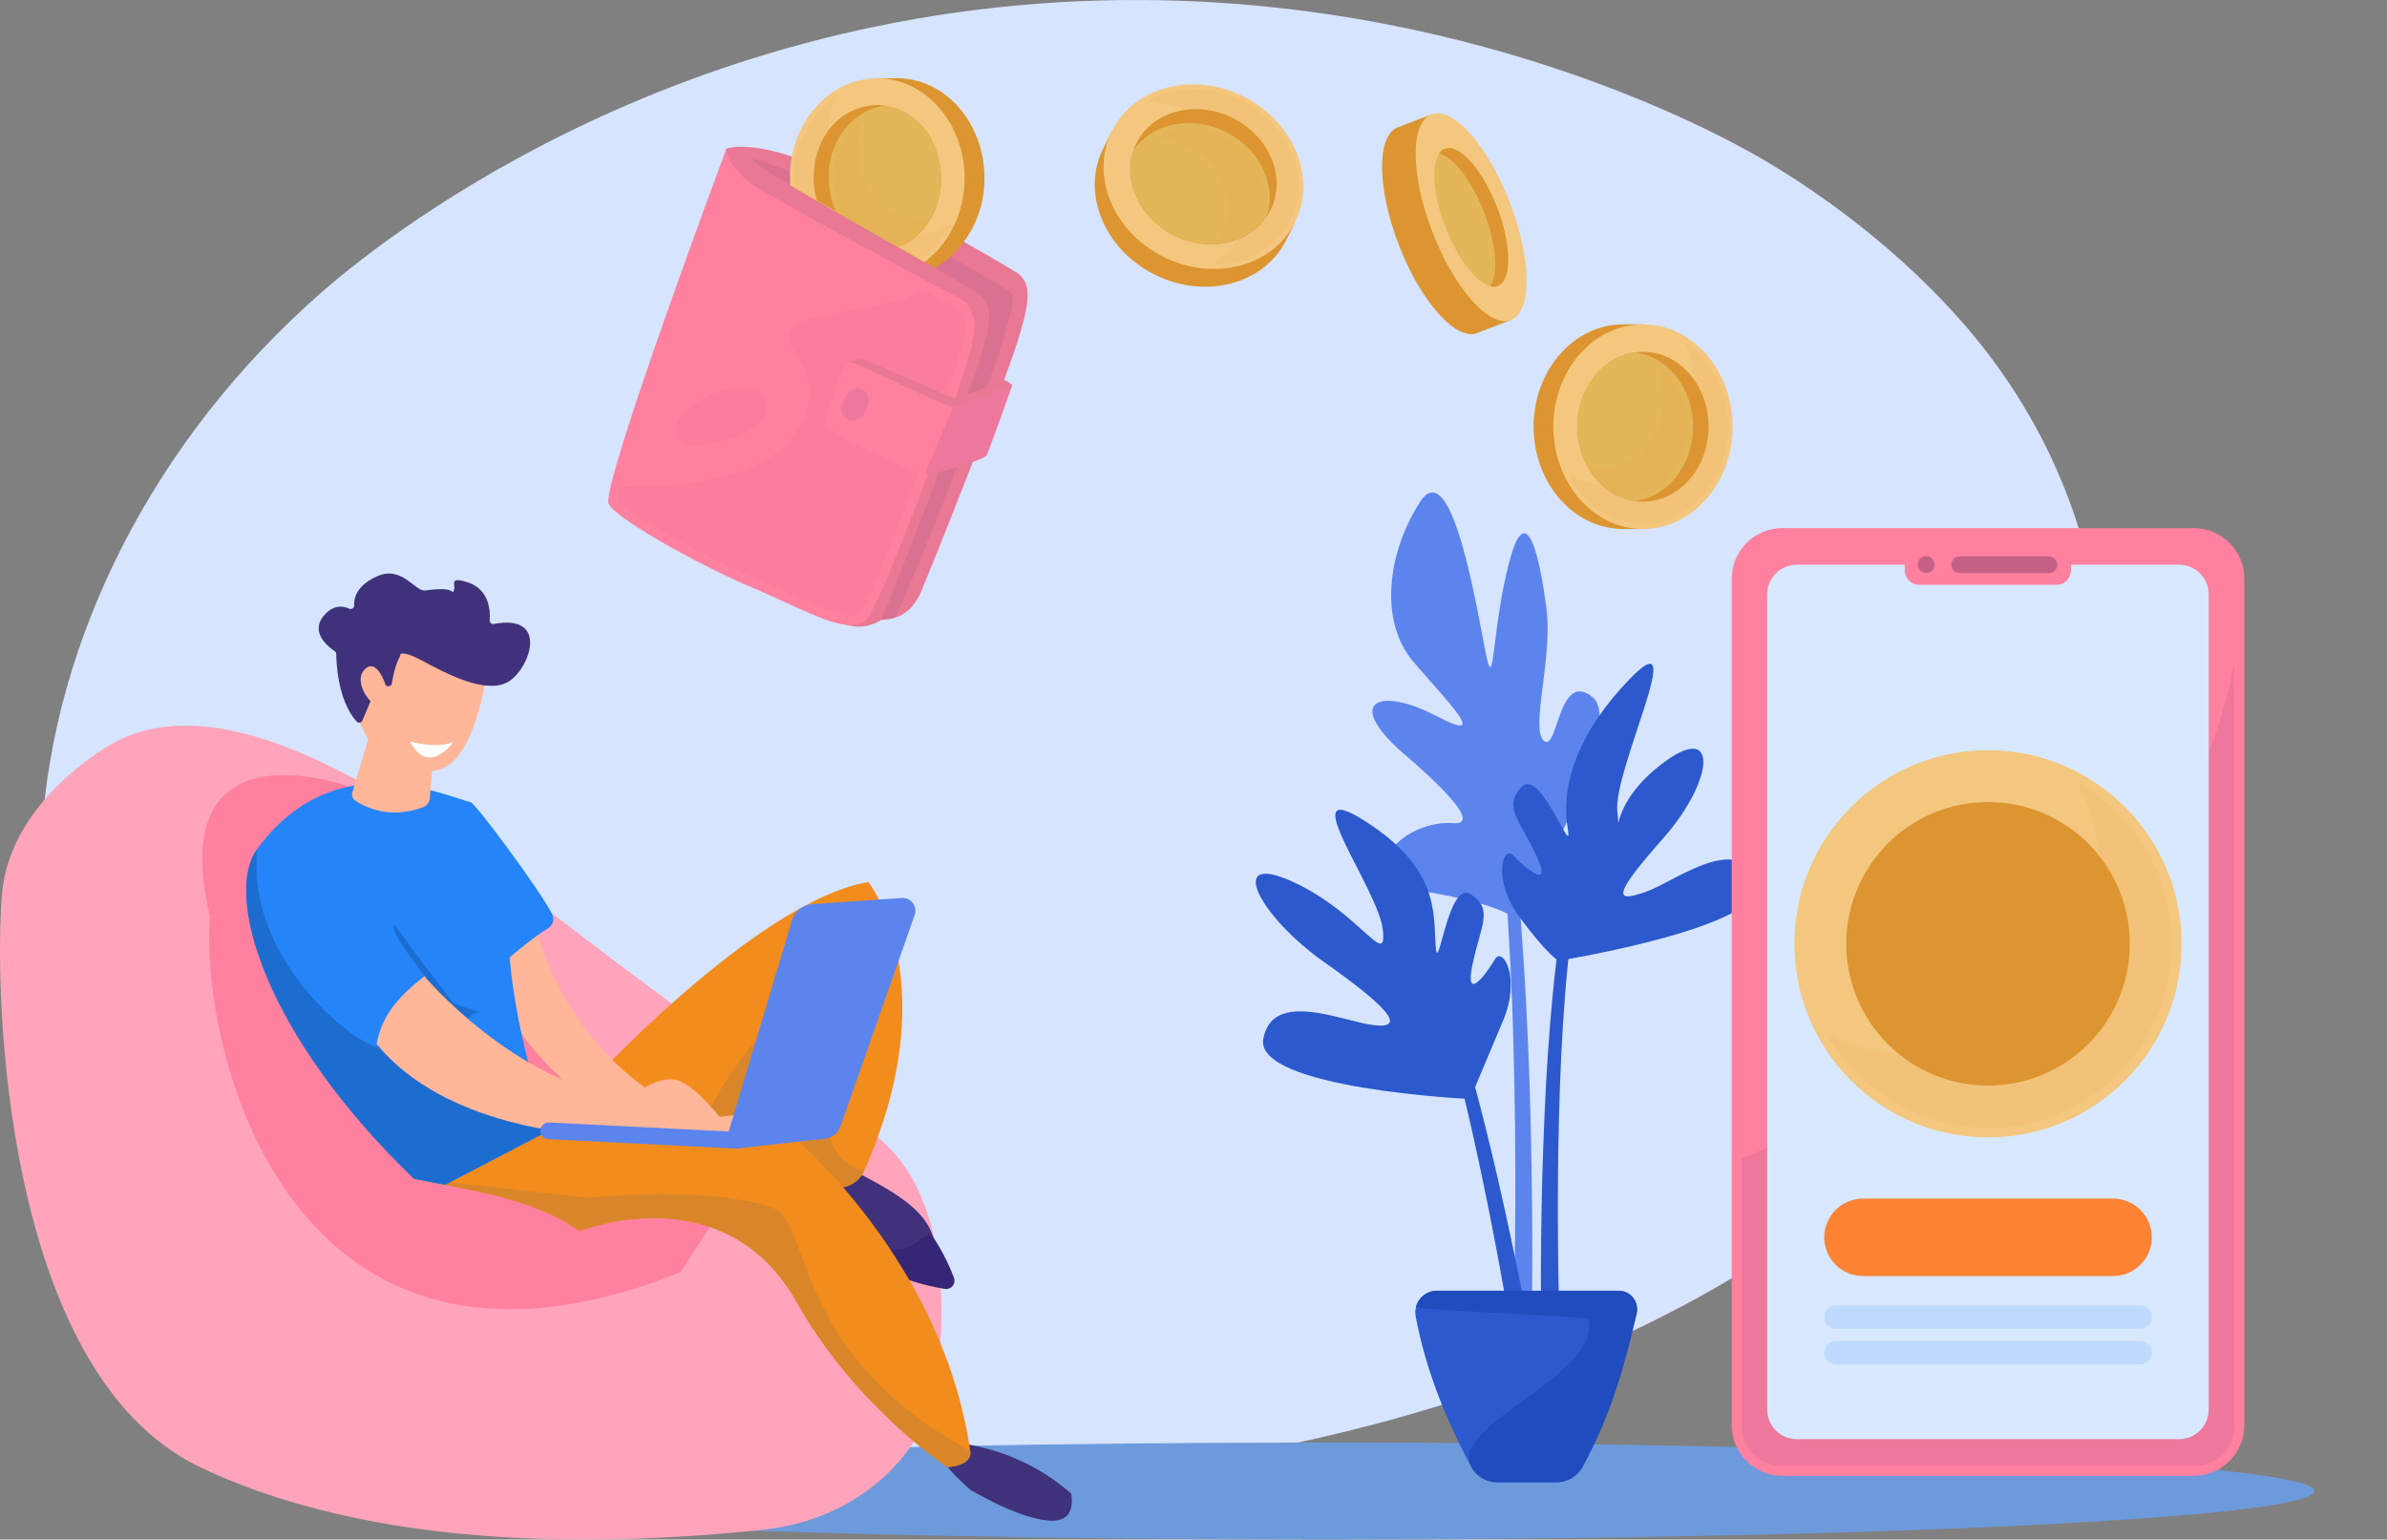 <?xml version="1.0" encoding="UTF-8"?> <svg xmlns="http://www.w3.org/2000/svg" width="1648" height="1063" viewBox="0 0 1648 1063" fill="none"><rect x="0" y="0" width="1648" height="1063" fill="#808080" stroke="none"/> <g clip-path="url(#clip0_1763_26261)"> <path d="M1393.26 694.288C1248.9 935.975 867.842 1039.77 569.273 1022.07C487.754 1017.24 323.729 1007.51 195.661 920.771C-50.287 754.176 -12.409 405.956 223.034 200.947C253.356 174.545 463.226 -2.344 790.274 0.024C1029.72 1.76 1197.79 98.638 1218.22 110.707C1244.04 125.956 1300.97 162.202 1352.29 219.665C1472.86 354.72 1483.47 543.258 1393.26 694.288Z" fill="#D6E4FF"></path> <path d="M1598 1029.5C1598 1048.02 1292.23 1063 915 1063C537.77 1063 232 1048.02 232 1029.5C232 1010.98 537.77 996 915 996C1292.23 996 1598 1010.98 1598 1029.5Z" fill="#6D9ADB"></path> <path d="M1046.88 636.145C1046.88 636.145 1123.55 501.619 1099.78 481.584C1076.01 461.549 1075.58 519.746 1065.95 511.503C1056.33 503.259 1072.02 454.663 1067.75 420.896C1063.47 387.129 1054.18 341.954 1042.18 387.35C1030.18 432.745 1031.68 477.498 1026.49 454.355C1021.3 431.211 1003.38 310.682 980.336 346.653C957.294 382.624 952.45 429.47 975.668 456.757C998.886 484.044 1030.07 514.505 991.74 494.394C953.406 474.284 927.279 483.255 968.28 519.689C968.28 519.689 1029.94 570.718 1003.17 568.325C976.404 565.931 933.785 594.188 977.704 614.611C977.713 614.602 1040.11 623.665 1046.88 636.145Z" fill="#5C84ED"></path> <path d="M1015.03 758.83C1015.03 758.83 865.594 751.742 872.206 717.141C878.819 682.541 927.618 705.715 949.302 707.919C970.986 710.124 958.268 695.281 914.067 664.164C869.866 633.046 845.563 587.461 892.352 608.735C939.141 630.009 957.862 669.89 954.693 641.743C951.523 613.597 891.36 534.355 942.248 566.804C993.137 599.253 989.654 629.273 991.18 652.962C992.705 676.652 999.493 607.117 1015.42 617.476C1031.36 627.835 1022.31 638.477 1016.61 666.011C1010.91 693.544 1026.86 671.349 1032.13 662.312C1037.4 653.275 1050.35 674.95 1037.66 704.856C1024.97 734.761 1015.03 758.83 1015.03 758.83Z" fill="#2C59CD"></path> <path d="M1044.8 916.349C1044.7 916.427 1044.63 916.531 1044.6 916.649C1044.6 916.649 1044.6 916.86 1044.6 916.701L1044.62 916.261L1044.71 914.563L1044.84 911.09L1045.08 904.076L1045.43 889.992L1045.92 861.779C1046.17 842.971 1046.26 824.152 1046.19 805.323C1046.08 767.686 1045.34 730.061 1043.98 692.447C1043.24 673.638 1042.28 654.853 1041.11 636.092C1039.86 617.331 1038.35 598.596 1036.43 579.909C1034.52 561.223 1032.07 542.607 1028.83 524.163C1025.48 505.785 1021.52 487.407 1014.9 470.193L1014.87 470.105C1014.58 469.3 1014.61 468.413 1014.96 467.633C1015.32 466.853 1015.96 466.241 1016.76 465.929C1017.56 465.617 1018.44 465.629 1019.23 465.962C1020.02 466.295 1020.65 466.922 1020.98 467.712C1028.14 485.635 1032.41 504.238 1036.04 522.849C1039.56 541.492 1042.28 560.244 1044.48 579.028C1046.68 597.811 1048.45 616.639 1049.95 635.453C1051.4 654.291 1052.62 673.14 1053.62 692.001C1055.57 729.718 1056.83 767.455 1057.39 805.213C1057.71 824.086 1057.88 842.964 1057.91 861.846L1057.8 890.177L1057.63 904.363L1057.5 911.478L1057.4 915.07L1057.33 916.904V917.345C1057.33 917.482 1057.29 917.98 1057.26 918.28C1057.18 918.972 1057.07 919.659 1056.92 920.338C1056.65 921.132 1056.24 921.866 1055.69 922.498C1055.14 923.13 1054.47 923.647 1053.72 924.022C1052.98 924.396 1052.16 924.619 1051.33 924.678C1050.49 924.738 1049.65 924.632 1048.86 924.367C1048.07 924.103 1047.33 923.684 1046.7 923.136C1046.07 922.588 1045.55 921.921 1045.18 921.173C1044.8 920.424 1044.58 919.61 1044.52 918.775C1044.46 917.941 1044.57 917.103 1044.83 916.309L1044.8 916.349Z" fill="#5C84ED"></path> <path d="M1043.96 923.599C1043.91 923.767 1043.89 923.943 1043.89 924.119C1043.89 924.174 1043.89 924.229 1043.89 924.283L1043.86 924.018L1043.7 922.952L1043.37 920.747L1042.66 916.299L1041.19 907.372L1038.1 889.515C1035.99 877.607 1033.78 865.716 1031.49 853.84C1026.93 830.083 1022.02 806.401 1016.76 782.796C1011.43 759.217 1005.71 735.73 999.083 712.534C995.764 700.94 992.176 689.435 988.151 678.119C984.126 666.803 979.647 655.638 973.855 645.442L973.807 645.357C973.397 644.606 973.297 643.725 973.528 642.901C973.758 642.077 974.301 641.376 975.041 640.947C975.781 640.517 976.659 640.393 977.489 640.601C978.319 640.809 979.035 641.332 979.484 642.06C985.898 652.82 990.641 664.163 995.036 675.562C999.431 686.962 1003.25 698.569 1006.85 710.202C1014.04 733.477 1020.3 756.977 1026.16 780.566C1032.02 804.154 1037.38 827.844 1042.47 851.6C1045.01 863.475 1047.47 875.37 1049.85 887.284L1053.34 905.177L1055.02 914.152L1055.84 918.671L1056.24 920.963L1056.43 922.14L1056.48 922.435L1056.57 923.163C1056.62 923.712 1056.64 924.264 1056.62 924.816C1056.46 926.498 1055.63 928.045 1054.33 929.118C1053.02 930.19 1051.34 930.7 1049.66 930.535C1047.98 930.371 1046.43 929.544 1045.36 928.239C1044.29 926.933 1043.78 925.254 1043.94 923.573L1043.96 923.599Z" fill="#2C59CD"></path> <path d="M1076 663.304C1076 663.304 1227.48 639.165 1213.03 607.042C1198.57 574.919 1156.5 608.757 1135.88 615.924C1115.26 623.092 1112.32 619.517 1148.11 579.001C1183.9 538.485 1187.23 496.449 1146.63 527.972C1106.03 559.495 1120.08 588.726 1116.65 560.593C1113.22 532.459 1167.49 425.133 1125.51 468.487C1083.53 511.842 1078.4 548.783 1082.4 572.146C1086.4 595.51 1063.69 529.479 1050.61 543.242C1037.54 557.004 1048.79 565.283 1060.71 590.727C1072.64 616.171 1051.98 598.3 1044.76 590.727C1037.54 583.154 1029.97 607.245 1049.24 633.399C1068.5 659.553 1076 663.304 1076 663.304Z" fill="#2C59CD"></path> <path d="M1064.58 920.396C1064.43 919.79 1064.33 919.176 1064.26 918.557C1064.23 918.297 1064.19 917.834 1064.19 917.733V917.389L1064.15 916.001L1064.08 913.298L1063.99 907.964L1063.89 897.345L1063.86 876.146C1063.91 862.019 1064.07 847.894 1064.34 833.77C1064.87 805.531 1065.88 777.298 1067.36 749.07C1068.93 720.858 1071.04 692.645 1074.41 664.521C1076.09 650.459 1078.15 636.423 1080.83 622.458C1083.58 608.51 1086.81 594.571 1092.24 581.078C1092.55 580.268 1093.18 579.616 1093.98 579.268C1094.77 578.919 1095.67 578.901 1096.49 579.217C1097.3 579.534 1097.95 580.16 1098.3 580.957C1098.64 581.754 1098.66 582.657 1098.35 583.467L1098.31 583.564C1093.44 596.348 1090.48 610.062 1088.05 623.789C1085.61 637.516 1083.88 651.459 1082.47 665.416C1079.66 693.337 1078.06 721.4 1077.02 749.511C1075.98 777.622 1075.57 805.747 1075.55 833.88C1075.55 847.948 1075.65 862.013 1075.85 876.075L1076.26 897.155L1076.56 907.673L1076.74 912.906L1076.85 915.489L1076.92 916.741V917.054C1076.92 917.173 1076.92 916.931 1076.89 916.887C1076.86 916.701 1076.79 916.524 1076.69 916.367C1077.18 917.958 1077.03 919.679 1076.27 921.16C1075.5 922.642 1074.19 923.766 1072.61 924.293C1071.03 924.819 1069.31 924.706 1067.81 923.978C1066.31 923.25 1065.16 921.964 1064.6 920.396H1064.58Z" fill="#2C59CD"></path> <path d="M992.066 891.173H1117.5C1119.42 891.174 1121.32 891.608 1123.05 892.444C1124.78 893.279 1126.3 894.495 1127.5 896C1128.7 897.505 1129.54 899.26 1129.96 901.135C1130.39 903.011 1130.38 904.958 1129.95 906.831C1121.93 941.603 1112.32 976.878 1092.63 1012.69C1090.85 1015.94 1088.23 1018.65 1085.05 1020.54C1081.87 1022.44 1078.23 1023.44 1074.53 1023.45H1033.6C1029.95 1023.45 1026.37 1022.46 1023.24 1020.59C1020.11 1018.72 1017.55 1016.03 1015.82 1012.82C1000.05 983.521 984.885 948.595 977.396 908.956C976.985 906.794 977.056 904.568 977.603 902.437C978.15 900.306 979.159 898.321 980.559 896.623C981.96 894.926 983.717 893.558 985.705 892.616C987.694 891.674 989.866 891.181 992.066 891.173Z" fill="#2C59CD"></path> <path d="M992.066 891.173H1117.5C1119.42 891.174 1121.32 891.608 1123.05 892.444C1124.78 893.279 1126.3 894.495 1127.5 896C1128.7 897.505 1129.54 899.26 1129.96 901.135C1130.39 903.011 1130.38 904.958 1129.95 906.831C1121.93 941.603 1112.32 976.878 1092.63 1012.69C1090.85 1015.94 1088.23 1018.65 1085.05 1020.54C1081.87 1022.44 1078.23 1023.44 1074.53 1023.45H1033.6C1029.95 1023.45 1026.37 1022.46 1023.24 1020.59C1020.11 1018.72 1017.55 1016.03 1015.82 1012.82C1000.05 983.521 1104.49 950.639 1097 911C1096.59 908.838 977.056 904.568 977.603 902.437C978.15 900.306 979.159 898.321 980.559 896.623C981.96 894.926 983.717 893.558 985.705 892.616C987.694 891.674 989.866 891.181 992.066 891.173Z" fill="#204CBD"></path> <path d="M75.467 514.689C75.467 514.689 7.066 552.615 1.408 616.799C-4.25 680.983 0.938 947.384 138.098 1012.96C275.258 1078.53 456.818 1063.41 526.314 1056.25C595.81 1049.09 634.341 1001.8 642.946 969.256C651.551 936.709 665.461 815.466 592.35 776.357C519.238 737.248 442.455 677.333 365.728 618.98C289.001 560.626 157.512 465.412 75.467 514.689Z" fill="#FFA4BA"></path> <path d="M245 544.5C245 544.5 111.936 492.785 145 633C137.487 723.199 199.456 986.189 469.739 878.438L491 845.743C491 845.743 294.406 532.543 245 544.5Z" fill="#FF809F"></path> <path d="M570.791 799C570.791 799 552.273 799.967 550 837.743C550 837.743 592.942 875.914 650.949 884.989C655.296 885.672 644.857 855.517 643.292 851.435C635.821 831.999 612.298 819.483 570.791 799Z" fill="#40327A"></path> <path d="M362.532 753.934H401.504C401.504 753.934 521.117 622.259 599.568 609C599.568 609 654.176 678.479 596.657 808.309C592.031 818.753 579.088 823.389 569.409 817.247C566.609 815.495 546.724 811.37 545.5 808.309L567.842 698.991C567.842 698.991 503.729 792.674 486 809.84C468.27 827.006 340.195 811.797 362.532 753.934Z" fill="#F28C1C"></path> <path d="M362.532 753.934L486 773.5C486 773.5 519.5 698.991 578 676C578 676 545.5 798.5 596.657 808.309C592.031 818.753 579.088 823.389 569.409 817.247C566.609 815.495 546.724 811.37 545.5 808.309L567.842 698.991C567.842 698.991 503.729 792.674 486 809.84C468.27 827.006 340.195 811.797 362.532 753.934Z" fill="#D9862A"></path> <path d="M739.539 1031.25C723.222 1016.82 697.223 1000.66 659.69 996L647 1003.83C647 1003.83 655.093 1015.87 669.893 1028.6C683.506 1036.56 704.462 1047.32 721.867 1049.68C738.759 1051.95 741.259 1041.65 739.539 1031.25Z" fill="#40327A"></path> <path d="M642.549 851.599C632.538 854.853 628.133 869.122 602.74 859.688C584.196 852.806 566.633 843.497 550.505 832C550.296 833.86 550.123 835.762 550 837.814C550 837.814 594.916 880.8 652.461 889.942C653.449 890.084 654.456 889.964 655.384 889.594C656.311 889.223 657.126 888.616 657.749 887.831C658.371 887.047 658.779 886.112 658.932 885.12C659.085 884.128 658.978 883.113 658.622 882.176C654.491 871.377 649.095 861.112 642.549 851.599Z" fill="#362676"></path> <path d="M364.35 782L546.749 783.975C546.749 783.975 650.909 870.2 669.805 1001.67C669.805 1001.67 672.937 1011.35 654.109 1013C654.109 1013 591.133 971.851 550.073 899.095C499.723 809.879 399.976 850.037 399.976 850.037C367.173 826.4 320.889 821.552 286 813.706L364.35 782Z" fill="#F28C1C"></path> <path d="M406.5 827C406.5 827 488.393 818.129 533.5 834C560.5 843.5 545.5 934.5 669.805 1001.67C669.805 1001.67 672.937 1011.35 654.109 1013C654.109 1013 591.133 971.851 550.073 899.095C499.723 809.879 399.976 850.037 399.976 850.037C367.173 826.4 320.889 821.552 286 813.706L406.5 827Z" fill="#D9862A"></path> <path d="M368.343 635C368.343 635 388.043 733.589 484.588 772.579L518.926 768.542L527 781.439L446.448 784C446.448 784 377.59 756.773 341.109 682.583C339.935 680.134 319.85 638.72 368.343 635Z" fill="#FFB699"></path> <path d="M378.962 780.618C378.962 780.618 356.659 719.957 351.868 661.01C351.868 661.01 368.181 646.98 378.381 640.924C379.973 639.981 381.153 638.474 381.687 636.701C382.22 634.929 382.069 633.02 381.262 631.354C373.763 615.815 328.421 554.789 325.008 553.936C306.55 549.327 230.837 513.306 177.52 586.295C154.648 617.615 182.057 714.043 285.879 813.899L307.298 818L378.962 780.618Z" fill="#2484F8"></path> <path d="M378.962 780.618C378.962 780.618 294.5 700.5 332 699C332 699 322 696.5 313 692.5C313 692.5 272.466 640.273 273 638.5C265 638.5 295.307 676.666 294.5 675C294.5 675 263.413 723.853 260 723C241.542 718.391 170 661.01 177.52 586.295C154.648 617.615 182.057 714.043 285.879 813.899L307.298 818L378.962 780.618Z" fill="#1C6DCF"></path> <path d="M292.987 674C292.987 674 354.96 747.946 434.196 758.738C434.196 758.738 454.668 739.921 469.897 746.638C485.126 753.354 506 783 506 783H404.264C404.264 783 308.073 779.604 260 720.811C263.871 700.25 275.452 687.969 292.987 674Z" fill="#FFB699"></path> <path d="M256.761 502L243.226 547.114C242.91 548.124 242.926 549.208 243.272 550.207C243.619 551.207 244.278 552.068 245.152 552.665C251.669 557.124 268.697 565.993 292.057 557.371C293.366 556.877 294.506 556.021 295.345 554.902C296.183 553.783 296.685 552.449 296.791 551.055L300 511.757L256.761 502Z" fill="#FFB699"></path> <path d="M336 465.761C336 465.761 329.379 512.445 311.488 526.828C293.597 541.211 258.749 530.374 247 495.18L270.455 435L336 465.761Z" fill="#FFB699"></path> <path d="M267.557 473.689C267.878 473.794 268.218 473.828 268.553 473.789C268.889 473.75 269.211 473.638 269.499 473.462C269.787 473.286 270.033 473.05 270.219 472.769C270.406 472.489 270.529 472.172 270.579 471.839C271.198 467.524 272.858 458.986 276.153 453.166C276.153 453.166 274.431 447.039 291.722 456.298C309.013 465.557 334.987 479.175 350.277 471.093C365.184 463.19 380.282 423.428 340.882 430.795C340.533 430.863 340.173 430.85 339.83 430.757C339.486 430.664 339.169 430.494 338.902 430.26C338.635 430.026 338.426 429.734 338.29 429.407C338.155 429.079 338.097 428.725 338.12 428.372C338.603 421.837 337.953 406.796 322.638 401.981C308.326 397.462 316.011 404.786 312.785 408.664C311.831 409.81 313.98 404.78 293.642 407.72C286.662 408.731 277.713 390.287 260.571 397.808C246.451 404.003 244.253 412.658 244.469 418.052C244.489 418.45 244.405 418.846 244.226 419.202C244.046 419.558 243.777 419.862 243.445 420.083C243.113 420.305 242.728 420.437 242.329 420.467C241.93 420.497 241.53 420.423 241.168 420.253C236.833 418.268 229.885 417.239 223.209 425.549C213.993 437.04 227.16 447.002 231.105 449.591C231.425 449.799 231.689 450.082 231.874 450.415C232.058 450.748 232.158 451.121 232.164 451.502C232.201 457.475 233.13 483.558 246.253 498.236C246.519 498.527 246.854 498.746 247.227 498.874C247.6 499.001 248 499.033 248.389 498.966C248.778 498.899 249.144 498.735 249.452 498.49C249.761 498.245 250.002 497.927 250.155 497.564L260.255 473.608C260.48 473.071 260.9 472.638 261.431 472.394C261.963 472.151 262.566 472.116 263.123 472.295L267.557 473.689Z" fill="#40327A"></path> <path d="M268 478.501C268 478.501 261.786 453.503 252.403 461.622C243.021 469.741 254.889 487.593 265.626 491L268 478.501Z" fill="#FFB699"></path> <path d="M501 788.283L546.837 635.369C547.749 632.322 549.569 629.626 552.054 627.641C554.538 625.656 557.568 624.476 560.74 624.259L622.627 620.02C624.077 619.922 625.528 620.185 626.851 620.786C628.174 621.387 629.327 622.307 630.207 623.463C631.087 624.62 631.666 625.976 631.892 627.412C632.119 628.848 631.986 630.317 631.505 631.689L580.265 777.701C579.458 780.006 578.01 782.033 576.091 783.543C574.172 785.054 571.862 785.986 569.432 786.228L508.495 793L501 788.283Z" fill="#5C84ED"></path> <path d="M508.196 793H507.899L378.51 786.507C376.973 786.431 375.53 785.752 374.499 784.619C373.467 783.487 372.93 781.994 373.007 780.469C373.084 778.944 373.769 777.512 374.909 776.487C376.05 775.463 377.554 774.931 379.091 775.007L508.468 781.494C509.983 781.563 511.41 782.219 512.444 783.32C513.477 784.421 514.035 785.88 513.998 787.385C513.961 788.89 513.332 790.32 512.245 791.37C511.158 792.419 509.7 793.004 508.184 793H508.196Z" fill="#5C84ED"></path> <path d="M1514.55 364.604H1230.54C1211.24 364.604 1195.59 380.251 1195.59 399.553V984.034C1195.59 1003.34 1211.24 1018.98 1230.54 1018.98H1514.55C1533.85 1018.98 1549.5 1003.34 1549.5 984.034V399.553C1549.5 380.251 1533.85 364.604 1514.55 364.604Z" fill="#FF809F"></path> <g style="mix-blend-mode:multiply" opacity="0.3"> <g style="mix-blend-mode:multiply" opacity="0.3"> <path d="M1542.56 458.043V985.612C1542.55 992.615 1539.76 999.328 1534.81 1004.28C1529.86 1009.24 1523.15 1012.03 1516.15 1012.05H1229.01C1221.99 1012.04 1215.27 1009.26 1210.31 1004.3C1205.35 999.344 1202.56 992.624 1202.54 985.612V799.641C1375.04 729.976 1511.55 619.904 1542.56 458.043Z" fill="#40327A"></path> </g> </g> <path d="M1524.9 410.392V973.195C1524.9 975.886 1524.38 978.552 1523.35 981.039C1522.32 983.526 1520.81 985.786 1518.91 987.69C1517 989.593 1514.74 991.102 1512.26 992.13C1509.77 993.159 1507.1 993.686 1504.41 993.683H1240.55C1237.86 993.683 1235.2 993.153 1232.71 992.123C1230.22 991.094 1227.97 989.584 1226.06 987.682C1224.16 985.779 1222.65 983.521 1221.62 981.035C1220.59 978.549 1220.06 975.885 1220.06 973.195V410.392C1220.06 404.958 1222.22 399.747 1226.06 395.905C1229.91 392.062 1235.12 389.904 1240.55 389.904H1315.05V393.836C1315.06 396.48 1316.11 399.013 1317.99 400.88C1319.86 402.747 1322.39 403.795 1325.04 403.795H1419.85C1422.49 403.789 1425.02 402.737 1426.88 400.871C1428.75 399.005 1429.8 396.475 1429.81 393.836V389.904H1504.31C1507.01 389.887 1509.69 390.404 1512.19 391.427C1514.68 392.449 1516.96 393.956 1518.87 395.86C1520.79 397.765 1522.3 400.029 1523.34 402.524C1524.37 405.018 1524.9 407.692 1524.9 410.392Z" fill="#D7E8FF"></path> <path d="M1335.64 389.904C1335.63 391.055 1335.27 392.176 1334.62 393.124C1333.97 394.073 1333.05 394.806 1331.98 395.233C1330.91 395.659 1329.74 395.759 1328.61 395.519C1327.49 395.279 1326.46 394.711 1325.65 393.886C1324.85 393.062 1324.31 392.017 1324.1 390.885C1323.89 389.753 1324.02 388.585 1324.48 387.527C1324.93 386.47 1325.69 385.571 1326.66 384.944C1327.62 384.317 1328.75 383.991 1329.9 384.006C1330.67 384.013 1331.42 384.171 1332.13 384.472C1332.83 384.772 1333.47 385.209 1334 385.758C1334.54 386.306 1334.96 386.955 1335.24 387.667C1335.52 388.378 1335.66 389.139 1335.64 389.904Z" fill="#C66186"></path> <path d="M1414.57 395.699H1353.03C1352.26 395.702 1351.51 395.555 1350.8 395.265C1350.1 394.975 1349.45 394.549 1348.91 394.01C1348.37 393.472 1347.94 392.832 1347.65 392.127C1347.36 391.423 1347.21 390.667 1347.21 389.904C1347.21 388.36 1347.82 386.88 1348.91 385.788C1350 384.697 1351.48 384.083 1353.03 384.083H1414.57C1416.11 384.083 1417.59 384.697 1418.69 385.788C1419.78 386.88 1420.39 388.36 1420.39 389.904C1420.39 390.667 1420.24 391.423 1419.95 392.127C1419.65 392.832 1419.22 393.472 1418.68 394.01C1418.14 394.549 1417.5 394.975 1416.79 395.265C1416.09 395.555 1415.33 395.702 1414.57 395.699Z" fill="#C66186"></path> <path d="M1458.88 881.024H1286.21C1282.7 881.027 1279.22 880.339 1275.98 878.997C1272.73 877.656 1269.78 875.688 1267.3 873.206C1264.81 870.724 1262.84 867.777 1261.5 864.534C1260.15 861.29 1259.46 857.813 1259.46 854.301C1259.46 850.79 1260.15 847.313 1261.5 844.069C1262.84 840.825 1264.81 837.878 1267.3 835.397C1269.78 832.915 1272.73 830.947 1275.98 829.606C1279.22 828.264 1282.7 827.575 1286.21 827.579H1458.88C1462.39 827.575 1465.87 828.264 1469.11 829.606C1472.36 830.948 1475.31 832.916 1477.79 835.398C1480.27 837.88 1482.24 840.827 1483.58 844.071C1484.92 847.315 1485.61 850.791 1485.61 854.301C1485.61 857.812 1484.92 861.288 1483.58 864.532C1482.24 867.775 1480.27 870.723 1477.79 873.205C1475.31 875.687 1472.36 877.655 1469.11 878.997C1465.87 880.338 1462.39 881.027 1458.88 881.024Z" fill="#FD8234"></path> <path d="M1477.59 917.396H1267.48C1266.43 917.396 1265.38 917.188 1264.41 916.785C1263.44 916.382 1262.55 915.792 1261.81 915.047C1261.07 914.302 1260.47 913.418 1260.07 912.445C1259.67 911.472 1259.46 910.429 1259.46 909.376C1259.46 907.249 1260.31 905.21 1261.81 903.706C1263.31 902.202 1265.35 901.357 1267.48 901.357H1477.59C1479.71 901.357 1481.75 902.202 1483.26 903.706C1484.76 905.21 1485.61 907.249 1485.61 909.376C1485.61 910.429 1485.4 911.472 1485 912.445C1484.59 913.418 1484 914.302 1483.26 915.047C1482.51 915.792 1481.63 916.382 1480.66 916.785C1479.68 917.188 1478.64 917.396 1477.59 917.396Z" fill="#BFDAFF"></path> <path d="M1477.59 941.971H1267.48C1265.35 941.971 1263.31 941.126 1261.81 939.622C1260.31 938.118 1259.46 936.078 1259.46 933.951C1259.46 931.825 1260.31 929.785 1261.81 928.281C1263.31 926.777 1265.35 925.932 1267.48 925.932H1477.59C1479.71 925.932 1481.75 926.777 1483.26 928.281C1484.76 929.785 1485.61 931.825 1485.61 933.951C1485.61 936.078 1484.76 938.118 1483.26 939.622C1481.75 941.126 1479.71 941.971 1477.59 941.971Z" fill="#BFDAFF"></path> <path d="M1467.05 746.159C1519.25 693.96 1519.25 609.329 1467.05 557.13C1414.85 504.93 1330.22 504.93 1278.02 557.13C1225.82 609.329 1225.82 693.96 1278.02 746.159C1330.22 798.359 1414.85 798.359 1467.05 746.159Z" fill="#F4C77F"></path> <g style="mix-blend-mode:multiply" opacity="0.3"> <g style="mix-blend-mode:multiply" opacity="0.3"> <path d="M1499.78 651.645C1499.79 679.884 1490.4 707.322 1473.1 729.638C1455.8 751.954 1431.56 767.879 1404.21 774.903C1376.86 781.928 1347.95 779.653 1322.03 768.437C1296.11 757.221 1274.67 737.702 1261.07 712.954C1285.21 726.228 1313.01 731.305 1340.28 727.424C1367.56 723.542 1392.84 710.911 1412.32 691.43C1431.8 671.949 1444.43 646.67 1448.31 619.394C1452.2 592.118 1447.12 564.319 1433.84 540.176C1453.8 551.157 1470.45 567.292 1482.05 586.898C1493.65 606.505 1499.77 628.865 1499.78 651.645Z" fill="#DC9530"></path> </g> </g> <path d="M1441.76 720.862C1479.98 682.634 1479.98 620.655 1441.76 582.427C1403.53 544.2 1341.55 544.2 1303.32 582.428C1265.09 620.655 1265.09 682.634 1303.32 720.862C1341.55 759.089 1403.53 759.089 1441.76 720.862Z" fill="#DC9530"></path> <g style="mix-blend-mode:multiply" opacity="0.3"> <g style="mix-blend-mode:multiply" opacity="0.3"> <path d="M1464 651.645C1463.99 672.042 1457.17 691.853 1444.61 707.928C1432.06 724.002 1414.49 735.419 1394.7 740.363C1374.91 745.308 1354.04 743.496 1335.4 735.216C1316.75 726.936 1301.42 712.663 1291.82 694.665C1309.12 703.876 1328.92 707.287 1348.3 704.396C1367.69 701.505 1385.63 692.464 1399.49 678.605C1413.35 664.747 1422.39 646.803 1425.28 627.419C1428.17 608.034 1424.76 588.234 1415.55 570.934C1430.17 578.744 1442.4 590.375 1450.93 604.589C1459.47 618.803 1463.98 635.066 1464 651.645Z" fill="#DC9530"></path> </g> </g> <path d="M1019.27 148.598C1014.75 136.741 1009 125.392 1002.12 114.735L988.301 78.984L965.019 87.935C950.3 93.626 950.636 130.05 965.796 169.241C980.955 208.432 1005.19 235.62 1019.94 229.903L1043.09 220.953L1029.41 185.202C1027.31 172.68 1023.92 160.411 1019.27 148.598Z" fill="#DC9530"></path> <g style="mix-blend-mode:multiply" opacity="0.3"> <g style="mix-blend-mode:multiply" opacity="0.3"> <path d="M1023.41 172.19C1024.55 176.795 1025.5 181.348 1026.18 185.72V186.056L1037.17 214.331L1008.71 225.299C999.79 220.565 988.588 207.993 978.629 189.471L1023.41 172.19Z" fill="#DC9530"></path> </g> </g> <g style="mix-blend-mode:multiply" opacity="0.3"> <g style="mix-blend-mode:multiply" opacity="0.3"> <path d="M1016.24 149.762C1017.76 153.711 1019.15 157.669 1020.41 161.636L973.845 179.744C972.164 176.071 970.508 172.216 968.956 168.181C967.766 165.128 966.68 162.127 965.723 159.178L1012.6 141.07C1013.89 143.812 1015.11 146.787 1016.24 149.762Z" fill="#DC9530"></path> </g> </g> <g style="mix-blend-mode:multiply" opacity="0.3"> <g style="mix-blend-mode:multiply" opacity="0.3"> <path d="M1009.05 133.464L963.261 151.185C962.096 147.175 961.165 143.424 960.363 139.544L1003.38 122.91C1005.35 126.273 1007.24 129.791 1009.05 133.464Z" fill="#DC9530"></path> </g> </g> <g style="mix-blend-mode:multiply" opacity="0.3"> <g style="mix-blend-mode:multiply" opacity="0.3"> <path d="M996.865 110.105L999.193 116.132L958.941 131.654C958.605 129.377 958.32 127.178 958.113 125.031L996.865 110.105Z" fill="#DC9530"></path> </g> </g> <path d="M1042.35 139.647C1057.53 178.865 1057.87 215.262 1043.12 220.953C1028.38 226.644 1004.16 199.508 988.98 160.291C973.795 121.074 973.458 84.676 988.229 78.985C1003 73.294 1027.27 100.379 1042.35 139.647Z" fill="#F4C77F"></path> <path d="M1033.55 143.088C1043.67 169.215 1043.9 193.48 1034.07 197.412C1032.45 198.01 1030.69 198.091 1029.02 197.645C1019.32 195.369 1006.49 179.02 997.982 156.979C989.471 134.939 987.971 114.218 993.61 105.992C994.534 104.545 995.879 103.416 997.465 102.758C1007.27 98.852 1023.44 116.934 1033.55 143.088Z" fill="#E4B65A"></path> <path d="M1033.55 143.088C1043.67 169.215 1043.9 193.48 1034.07 197.412C1032.45 198.01 1030.69 198.091 1029.02 197.645C1034.66 189.419 1033.16 168.698 1024.65 146.658C1016.14 124.617 1003.28 108.268 993.609 105.992C994.533 104.545 995.878 103.416 997.464 102.758C1007.27 98.852 1023.44 116.934 1033.55 143.088Z" fill="#DC9530"></path> <path d="M1182.58 294.602C1182.58 260.972 1161.89 232.775 1134.31 225.713V223.954H1120.71C1086.53 223.954 1058.83 255.592 1058.83 294.602C1058.83 333.612 1086.53 365.224 1120.71 365.224H1134.31V363.491C1161.94 356.48 1182.58 328.257 1182.58 294.602Z" fill="#DC9530"></path> <g style="mix-blend-mode:multiply" opacity="0.3"> <g style="mix-blend-mode:multiply" opacity="0.3"> <path d="M1066.56 321.816C1071.75 335.8 1081.61 347.562 1094.47 355.109H1146.91C1147.3 354.902 1147.68 354.695 1148.05 354.462V321.816H1066.56Z" fill="#DC9530"></path> </g> </g> <g style="mix-blend-mode:multiply" opacity="0.3"> <g style="mix-blend-mode:multiply" opacity="0.3"> <path d="M1135.01 297.447H1061.59C1061.83 304.326 1063.01 311.14 1065.08 317.703H1134.93L1135.01 297.447Z" fill="#DC9530"></path> </g> </g> <g style="mix-blend-mode:multiply" opacity="0.3"> <g style="mix-blend-mode:multiply" opacity="0.3"> <path d="M1131.73 282.262H1062.55C1061.95 286.027 1061.62 289.832 1061.57 293.645H1131.73V282.262Z" fill="#DC9530"></path> </g> </g> <g style="mix-blend-mode:multiply" opacity="0.3"> <g style="mix-blend-mode:multiply" opacity="0.3"> <path d="M1131.72 271.94H1064.95C1064.38 273.803 1063.87 275.691 1063.43 277.632H1131.72V271.94Z" fill="#DC9530"></path> </g> </g> <path d="M1134.31 365.224C1168.49 365.224 1196.19 333.605 1196.19 294.602C1196.19 255.598 1168.49 223.98 1134.31 223.98C1100.14 223.98 1072.43 255.598 1072.43 294.602C1072.43 333.605 1100.14 365.224 1134.31 365.224Z" fill="#F4C77F"></path> <g style="mix-blend-mode:multiply" opacity="0.3"> <g style="mix-blend-mode:multiply" opacity="0.3"> <path d="M1193.24 294.602C1193.24 331.672 1166.8 361.861 1134.31 361.861C1112.11 361.861 1092.74 347.788 1082.7 327.015C1091.19 332.452 1101.07 335.342 1111.15 335.345C1143.65 335.345 1170.08 305.182 1170.08 268.086C1170.13 256.878 1167.64 245.804 1162.79 235.698C1180.9 247.158 1193.24 269.276 1193.24 294.602Z" fill="#DC9530"></path> </g> </g> <path d="M1179.63 294.602C1179.63 323.057 1159.35 346.339 1134.31 346.339C1132.52 346.336 1130.73 346.215 1128.96 345.977C1106.48 342.976 1088.99 321.117 1088.99 294.628C1088.99 268.138 1106.48 246.279 1128.96 243.252C1130.73 243.014 1132.52 242.893 1134.31 242.89C1159.35 242.864 1179.63 265.939 1179.63 294.602Z" fill="#DC9530"></path> <path d="M1168.92 294.601C1168.92 321.091 1151.46 342.924 1128.96 345.951C1124.73 345.389 1120.61 344.157 1116.77 342.304C1107.71 337.81 1100.3 330.566 1095.61 321.608C1091.18 313.299 1088.87 304.019 1088.91 294.601C1088.91 268.086 1106.4 246.253 1128.88 243.226C1151.46 246.253 1168.92 268.086 1168.92 294.601Z" fill="#E4B65A"></path> <g style="mix-blend-mode:multiply" opacity="0.3"> <g style="mix-blend-mode:multiply" opacity="0.3"> <path d="M1165.95 294.602C1165.95 321.247 1146.93 342.925 1123.6 342.925C1121.31 342.928 1119.02 342.72 1116.77 342.304C1107.71 337.81 1100.3 330.567 1095.61 321.609C1099.03 322.627 1102.57 323.141 1106.14 323.135C1129.42 323.135 1148.49 301.457 1148.49 274.812C1148.51 266.958 1146.81 259.194 1143.49 252.073C1156.84 260.093 1165.95 276.287 1165.95 294.602Z" fill="#DC9530"></path> </g> </g> <path d="M852.547 78.881C822.462 63.8 788.056 69.62 769.327 91.143L767.775 90.367L761.67 102.551C746.355 133.102 762.213 172.035 797.058 189.522C831.904 207.01 872.621 196.429 887.936 165.878L894.041 153.694L892.489 152.918C898.542 125.057 882.658 93.963 852.547 78.881Z" fill="#DC9530"></path> <g style="mix-blend-mode:multiply" opacity="0.3"> <g style="mix-blend-mode:multiply" opacity="0.3"> <path d="M824.867 194.8C839.69 196.436 854.623 192.899 867.137 184.789L890.652 137.914C890.652 137.474 890.652 137.035 890.652 136.595L861.446 121.953L824.867 194.8Z" fill="#DC9530"></path> </g> </g> <g style="mix-blend-mode:multiply" opacity="0.3"> <g style="mix-blend-mode:multiply" opacity="0.3"> <path d="M833.768 122.677L800.863 188.333C807.122 191.213 813.746 193.224 820.55 194.308L851.903 131.809L833.768 122.677Z" fill="#DC9530"></path> </g> </g> <g style="mix-blend-mode:multiply" opacity="0.3"> <g style="mix-blend-mode:multiply" opacity="0.3"> <path d="M818.707 118.823L787.664 180.675C790.759 182.898 794.009 184.895 797.391 186.651L828.847 123.945L818.707 118.823Z" fill="#DC9530"></path> </g> </g> <g style="mix-blend-mode:multiply" opacity="0.3"> <g style="mix-blend-mode:multiply" opacity="0.3"> <path d="M809.524 114.218L779.594 173.872C780.991 175.243 782.465 176.459 783.991 177.804L814.698 116.754L809.524 114.218Z" fill="#DC9530"></path> </g> </g> <path d="M893.996 153.624C909.314 123.074 893.467 84.137 858.601 66.654C823.735 49.172 783.053 59.765 767.736 90.314C752.418 120.863 768.264 159.801 803.13 177.283C837.996 194.765 878.678 184.173 893.996 153.624Z" fill="#F4C77F"></path> <g style="mix-blend-mode:multiply" opacity="0.3"> <g style="mix-blend-mode:multiply" opacity="0.3"> <path d="M857.337 69.336C890.475 85.969 905.582 123.117 890.966 152.116C881.032 171.957 859.742 182.978 836.641 182.641C845.282 177.492 852.28 169.991 856.819 161.015C871.383 131.964 856.25 94.816 823.19 78.234C813.19 73.158 802.169 70.416 790.957 70.215C809.376 59.117 834.675 58.005 857.337 69.336Z" fill="#DC9530"></path> </g> </g> <path d="M851.228 81.52C876.761 94.325 888.376 122.91 877.097 145.235C876.294 146.828 875.387 148.366 874.381 149.84C861.602 168.621 834.233 174.441 810.537 162.541C786.841 150.642 775.174 125.264 782.547 103.793C783.132 102.105 783.823 100.454 784.616 98.852C795.895 76.476 825.696 68.715 851.228 81.52Z" fill="#DC9530"></path> <path d="M846.413 91.117C870.109 102.991 881.802 128.369 874.429 149.84C872.025 153.371 869.073 156.497 865.686 159.101C857.574 165.195 847.737 168.556 837.592 168.698C828.213 168.877 818.936 166.736 810.585 162.464C786.915 150.59 775.222 125.187 782.595 103.716C795.4 85.038 822.743 79.244 846.413 91.117Z" fill="#E4B65A"></path> <g style="mix-blend-mode:multiply" opacity="0.3"> <g style="mix-blend-mode:multiply" opacity="0.3"> <path d="M845.1 93.756C868.925 105.707 879.79 132.43 869.313 153.254C868.3 155.309 867.087 157.258 865.691 159.075C857.58 165.169 847.743 168.53 837.598 168.672C840.043 166.053 842.091 163.09 843.677 159.877C854.154 139.001 843.289 112.304 819.464 100.378C812.457 96.836 804.755 94.884 796.906 94.662C810.177 86.435 828.621 85.504 845.1 93.756Z" fill="#DC9530"></path> </g> </g> <path d="M435.539 339.423C435.539 339.423 551.789 421.407 584.746 431.454C585.565 431.716 586.317 431.913 587.005 432.076C594.45 433.6 602.196 432.105 608.54 427.92C611.792 427.886 615.023 427.379 618.129 426.414C627.948 423.141 632.857 415.81 636.555 407.072C642.643 392.639 692.193 268.861 702.601 235.576C707.87 218.918 709.964 208.543 709.408 201.441C709.277 198.494 708.373 195.634 706.788 193.146C705.203 190.659 702.991 188.632 700.375 187.27C689.837 180.724 643.199 153.396 583.241 123.417C523.283 93.438 501.421 102.733 501.421 102.733L486.3 157.029L435.539 339.423Z" fill="#E87893"></path> <g style="mix-blend-mode:multiply" opacity="0.3"> <g style="mix-blend-mode:multiply" opacity="0.3"> <path d="M545.769 127.868L548.813 129.668L560.006 136.213L563.901 138.472L577.188 146.097L581.966 148.846L592.57 154.868L619.08 169.923L620.324 170.578L635.412 179.153L638.488 180.887L640.19 181.869L645.492 184.913C662.609 194.731 675.111 202.062 677.336 204.124C685.649 211.815 683.653 224.743 677.533 245.558C671.413 266.373 614.269 416.792 610.08 423.468C609.194 424.792 608.634 426.306 608.444 427.887C611.705 427.861 614.946 427.365 618.066 426.414C631.157 399.839 673.278 291.607 683.784 260.744C695.861 225.365 701.686 206.906 698.348 202.455C697.137 200.851 679.333 190.378 656.194 177.32L653.543 175.814L647.75 172.542L644.936 170.971L631.844 163.705L629.684 162.527C624.84 159.81 619.866 157.127 615.055 154.476L605.662 149.337C599.116 145.835 592.865 142.464 586.941 139.29L583.406 137.424C580.919 136.082 578.497 134.839 576.174 133.628L572.901 131.893L561.839 126.198L558.893 124.726C554.671 122.631 551.136 120.962 548.518 119.816C547.798 119.456 547.111 119.162 546.522 118.933L545.704 118.606C524.463 110.063 519.521 109.769 519.521 109.769C518.343 110.914 529.11 118.016 545.769 127.868Z" fill="#40327A"></path> </g> </g> <path d="M558.853 122.893C558.82 123.536 558.82 124.181 558.853 124.824C558.93 128.653 559.291 132.471 559.933 136.246L563.828 138.504L577.116 146.13L581.894 148.879L592.498 154.901L619.008 169.956L620.251 170.61L635.339 179.185L638.416 180.92L640.118 181.902L645.419 184.945C649.258 182.821 652.848 180.274 656.122 177.352C663.656 170.442 669.647 162.02 673.702 152.635C677.757 143.25 679.785 133.115 679.653 122.893C679.653 84.83 652.62 54 619.27 54H605.982V55.669C593.065 59.176 581.707 66.936 573.745 77.695C563.953 90.717 558.72 106.601 558.853 122.893Z" fill="#DC9530"></path> <g style="mix-blend-mode:multiply" opacity="0.3"> <g style="mix-blend-mode:multiply" opacity="0.3"> <path d="M592.574 149.436V154.901L619.083 169.956L620.327 170.611L635.415 179.186L638.491 180.92L640.193 181.902H644.84C647.92 180.152 650.834 178.125 653.546 175.847C661.817 168.703 668.182 159.616 672.07 149.403L592.574 149.436Z" fill="#DC9530"></path> </g> </g> <g style="mix-blend-mode:multiply" opacity="0.3"> <g style="mix-blend-mode:multiply" opacity="0.3"> <path d="M605.301 125.675H676.91C676.73 132.34 675.629 138.948 673.637 145.312H605.432L605.301 125.675Z" fill="#DC9530"></path> </g> </g> <g style="mix-blend-mode:multiply" opacity="0.3"> <g style="mix-blend-mode:multiply" opacity="0.3"> <path d="M608.508 110.718H675.993C676.592 114.398 676.91 118.118 676.942 121.846H608.508V110.718Z" fill="#DC9530"></path> </g> </g> <g style="mix-blend-mode:multiply" opacity="0.3"> <g style="mix-blend-mode:multiply" opacity="0.3"> <path d="M608.508 100.9H673.637C674.194 102.732 674.717 104.565 675.143 106.463H608.508V100.9Z" fill="#DC9530"></path> </g> </g> <path d="M545.477 122.893C545.477 124.562 545.477 126.166 545.477 127.868L548.521 129.668L559.714 136.213L563.609 138.472L576.896 146.097L581.675 148.846L592.279 154.868L618.788 169.923L620.032 170.578L635.12 179.153L638.196 180.887C641.556 178.436 644.659 175.651 647.458 172.574C653.555 165.815 658.28 157.934 661.368 149.37C661.873 148.063 662.31 146.73 662.677 145.377C664.62 139.002 665.72 132.401 665.95 125.74C665.95 124.824 665.95 123.908 665.95 122.958C665.966 122.653 665.966 122.347 665.95 122.042C665.945 118.325 665.638 114.615 665.033 110.947C664.804 109.409 664.542 107.904 664.215 106.431C663.888 104.958 663.331 102.7 662.775 100.867C654.757 73.637 632.174 54.066 605.599 54.066C573.493 54.066 547.245 82.67 545.379 118.769C545.477 120.078 545.477 121.486 545.477 122.893Z" fill="#F4C77F"></path> <g style="mix-blend-mode:multiply" opacity="0.3"> <g style="mix-blend-mode:multiply" opacity="0.3"> <path d="M548.485 122.893C548.485 125.184 548.485 127.442 548.813 129.668L560.006 136.213L563.9 138.471L577.188 146.097L581.966 148.846L592.57 154.868L619.08 169.923L620.324 170.578L635.411 179.153C638.859 176.773 642.051 174.042 644.935 171.003C649.55 166.1 653.381 160.514 656.292 154.443C649.395 158.864 641.539 161.569 633.382 162.33C632.171 162.33 630.895 162.527 629.619 162.559H628.539C622.234 162.56 615.985 161.384 610.113 159.09C607.862 158.257 605.674 157.261 603.567 156.112L602.716 155.621C599.581 153.834 596.632 151.74 593.912 149.37C591.558 147.367 589.369 145.178 587.366 142.824C585.852 141.119 584.453 139.315 583.177 137.424C579.682 132.369 576.885 126.864 574.864 121.06C573.998 118.576 573.287 116.04 572.737 113.467C571.498 108.1 570.873 102.611 570.871 97.103C570.871 95.238 570.871 93.405 571.068 91.572C571.419 86.902 572.219 82.277 573.457 77.761C574.579 73.534 576.103 69.425 578.006 65.488C569.04 71.516 561.658 79.616 556.486 89.101C551.313 98.586 548.501 109.178 548.289 119.98C548.518 120.896 548.485 121.878 548.485 122.893Z" fill="#DC9530"></path> </g> </g> <path d="M561.838 122.893C561.838 124.038 561.838 125.184 561.838 126.166C562.072 130.296 562.753 134.389 563.868 138.373L577.155 145.999L581.934 148.748L592.538 154.77L619.047 169.825L620.291 170.48C620.475 170.443 620.652 170.377 620.815 170.283C620.911 170.308 621.013 170.308 621.109 170.283C621.723 170.055 622.324 169.793 622.909 169.498C625.397 168.317 627.756 166.88 629.946 165.21L631.419 164.097L631.68 163.868L632.597 163.083C632.848 162.901 633.078 162.693 633.284 162.461C633.808 162.036 634.266 161.545 634.757 161.087C635.248 160.628 636.393 159.385 637.179 158.501C638.502 156.957 639.736 155.34 640.877 153.657C641.139 153.297 641.368 152.904 641.597 152.512C641.826 152.119 642.382 151.301 642.743 150.646C642.98 150.276 643.198 149.893 643.397 149.501C643.385 149.403 643.385 149.304 643.397 149.206C643.921 148.224 644.412 147.275 644.87 146.293L645.23 145.508L645.524 144.788C646.64 142.123 647.548 139.377 648.241 136.573C648.404 135.951 648.535 135.329 648.666 134.708C648.797 134.086 648.863 133.759 648.928 133.268C648.994 132.777 649.125 132.286 649.19 131.762C649.255 131.238 649.386 130.322 649.452 129.602C649.517 128.882 649.452 128.424 649.648 127.835C649.844 127.246 649.648 126.46 649.648 125.74C649.648 125.02 649.648 123.907 649.648 122.958V122.042C649.588 118.312 649.172 114.597 648.405 110.947C648.077 109.398 647.684 107.892 647.226 106.43C646.678 104.532 646 102.673 645.197 100.867C642.358 93.609 637.684 87.211 631.632 82.301C625.579 77.39 618.356 74.134 610.669 72.852C608.933 72.626 607.183 72.516 605.432 72.524C598.55 72.661 591.804 74.466 585.773 77.784C579.742 81.102 574.606 85.833 570.806 91.572C564.718 100.865 561.591 111.786 561.838 122.893Z" fill="#DC9530"></path> <path d="M572.214 122.893C572.22 125.94 572.46 128.982 572.934 131.991C573.7 136.876 575.132 141.633 577.189 146.13L581.967 148.879L592.571 154.901L619.081 169.956L620.325 170.611L620.815 170.382C620.912 170.406 621.013 170.406 621.11 170.382C621.724 170.153 622.325 169.891 622.91 169.596H623.074C625.562 168.415 627.92 166.978 630.11 165.309L631.583 164.196L631.845 163.967L632.761 163.181C633.013 163 633.243 162.791 633.449 162.559C633.972 162.134 634.43 161.643 634.921 161.185C635.412 160.727 636.558 159.483 637.343 158.599C638.666 157.056 639.901 155.438 641.042 153.756C641.303 153.396 641.532 153.003 641.762 152.61C641.991 152.217 642.547 151.399 642.907 150.745L643.529 149.599C643.516 149.501 643.516 149.402 643.529 149.305C644.052 148.323 644.543 147.374 645.002 146.392L645.329 145.606C645.451 145.373 645.561 145.132 645.656 144.886C646.771 142.222 647.68 139.475 648.373 136.671C648.536 136.05 648.667 135.428 648.798 134.806C648.929 134.184 648.994 133.857 649.06 133.366C649.125 132.875 649.256 132.384 649.322 131.86C649.387 131.337 649.518 130.42 649.584 129.7C649.649 128.98 649.584 128.522 649.78 127.933C649.976 127.344 649.78 126.558 649.78 125.838C649.78 125.118 649.78 124.006 649.78 123.056V122.14C649.72 118.411 649.304 114.695 648.536 111.045C648.209 109.496 647.816 107.991 647.358 106.529C646.81 104.63 646.132 102.771 645.329 100.965C642.49 93.707 637.816 87.309 631.763 82.399C625.711 77.488 618.488 74.232 610.801 72.95C591.589 75.535 576.142 92.194 572.607 113.631C572.221 116.702 572.089 119.8 572.214 122.893Z" fill="#E4B65A"></path> <g style="mix-blend-mode:multiply" opacity="0.3"> <g style="mix-blend-mode:multiply" opacity="0.3"> <path d="M575.12 122.893C575.11 126.531 575.472 130.161 576.201 133.726C577.304 139.051 579.248 144.166 581.961 148.879L592.565 154.901L619.074 169.956C620.415 169.864 621.748 169.689 623.067 169.432C625.555 168.252 627.914 166.815 630.104 165.145L631.577 164.032L631.839 163.803L632.755 163.018C633.006 162.836 633.237 162.628 633.442 162.396C633.966 161.97 634.424 161.479 634.915 161.021C635.406 160.563 636.551 159.319 637.337 158.436C638.66 156.892 639.895 155.275 641.035 153.592C641.297 153.232 641.526 152.839 641.755 152.447C641.984 152.054 642.541 151.236 642.901 150.581L643.522 149.436C643.51 149.338 643.51 149.239 643.522 149.141L642.442 149.436C639.452 150.223 636.371 150.62 633.278 150.614C630.356 150.614 627.444 150.263 624.606 149.566H624.213C620.761 148.727 617.452 147.382 614.394 145.574C613.511 145.083 612.627 144.494 611.776 143.905C610.925 143.315 610.532 143.054 609.911 142.563C608.166 141.179 606.525 139.669 605.001 138.046C604.478 137.49 603.954 136.901 603.463 136.312C602.412 135.109 601.439 133.841 600.55 132.515C598.113 128.923 596.154 125.028 594.725 120.929C593.01 115.928 592.051 110.7 591.877 105.416C591.877 104.827 591.877 104.205 591.877 103.616C591.863 99.875 592.258 96.144 593.056 92.488C593.842 88.666 595.084 84.953 596.754 81.426C590.122 85.749 584.655 91.638 580.837 98.572C577.018 105.507 574.965 113.275 574.859 121.191L575.12 122.893Z" fill="#DC9530"></path> </g> </g> <path d="M420.252 348.03C421.333 349.672 422.645 351.149 424.147 352.416C438.809 365.703 486.527 391.886 519.779 405.894C546.158 417.021 569.46 430.047 584.679 431.52C591.224 432.142 596.101 430.734 599.276 426.316C610.109 411.326 650.495 302.636 662.146 267.29C673.798 231.943 677.136 220.652 666.336 208.117C666.336 208.117 548.514 145.279 524.753 130.682C512.873 123.384 507.048 116.413 504.2 111.242C502.607 108.706 501.663 105.818 501.451 102.831C500.109 106.333 414.067 337.295 420.252 348.03Z" fill="#FF809F"></path> <g style="mix-blend-mode:multiply" opacity="0.3"> <g style="mix-blend-mode:multiply" opacity="0.3"> <g style="mix-blend-mode:multiply" opacity="0.3"> <path d="M426.543 345.543C433.612 354.445 482.377 382.951 522.338 399.839C530.226 403.112 537.721 406.614 544.954 409.919C561.94 417.708 577.976 425.072 587.5 425.072C588.725 425.25 589.975 425.102 591.125 424.642C592.274 424.182 593.282 423.428 594.046 422.454C604.224 408.348 644.12 301.196 655.968 265.195C667.553 230.078 669.321 222.19 662.153 213.354L637.116 199.935C620.098 211.194 592.573 212.666 566.718 218.525C518.444 229.521 564.525 243.758 558.503 277.795C553.07 308.331 523.32 336.706 428.278 336.15C427.391 339.216 426.81 342.362 426.543 345.543Z" fill="#40327A"></path> </g> </g> <g style="mix-blend-mode:multiply" opacity="0.3"> <g style="mix-blend-mode:multiply" opacity="0.3"> <path d="M509.806 268.108C533.404 265.882 543.811 292.589 495.897 305.385C447.983 318.182 462.972 272.493 509.806 268.108Z" fill="#40327A"></path> </g> </g> </g> <path d="M587.621 257.275L586.574 250.205C589.194 248.563 592.256 247.763 595.345 247.914C598.88 248.733 656.743 274.555 659.034 274.981C661.325 275.406 694.02 262.478 694.02 262.478L698.995 265.751C698.995 265.751 671.536 288.661 659.459 290.527C647.383 292.392 587.621 257.275 587.621 257.275Z" fill="#E87893"></path> <path d="M570.147 293.276C569.722 299.101 631.349 326.168 637.371 327.64C637.643 327.675 637.917 327.675 638.189 327.64C646.109 328.099 679.688 317.036 681.096 314.549C682.503 312.062 698.54 266.93 698.998 265.653C697.853 266.111 662.277 280.643 657.99 281.035H657.793C652 280.643 591.322 249.813 586.577 250.042C581.831 250.271 570.573 287.45 570.147 293.276Z" fill="#FF809F"></path> <g style="mix-blend-mode:multiply" opacity="0.3"> <g style="mix-blend-mode:multiply" opacity="0.3"> <path d="M638.188 327.739C646.108 328.197 679.686 317.135 681.094 314.647C682.501 312.16 698.538 267.028 698.996 265.751C697.851 266.21 662.275 280.741 657.988 281.134H657.792C651.639 296.483 643.654 315.367 638.188 327.739Z" fill="#40327A"></path> </g> </g> <g style="mix-blend-mode:multiply" opacity="0.3"> <g style="mix-blend-mode:multiply" opacity="0.3"> <path d="M594.926 268.73C605.301 273.574 596.792 293.898 585.762 289.938C574.733 285.978 585.14 264.148 594.926 268.73Z" fill="#40327A"></path> </g> </g> <path d="M283 512C283 512 302.072 517.344 313 512.187C313.022 512.165 296.215 536.651 283 512Z" fill="white"></path> </g> <defs> <clipPath id="clip0_1763_26261"> <rect width="1648" height="1063" fill="white"></rect> </clipPath> </defs> </svg> 